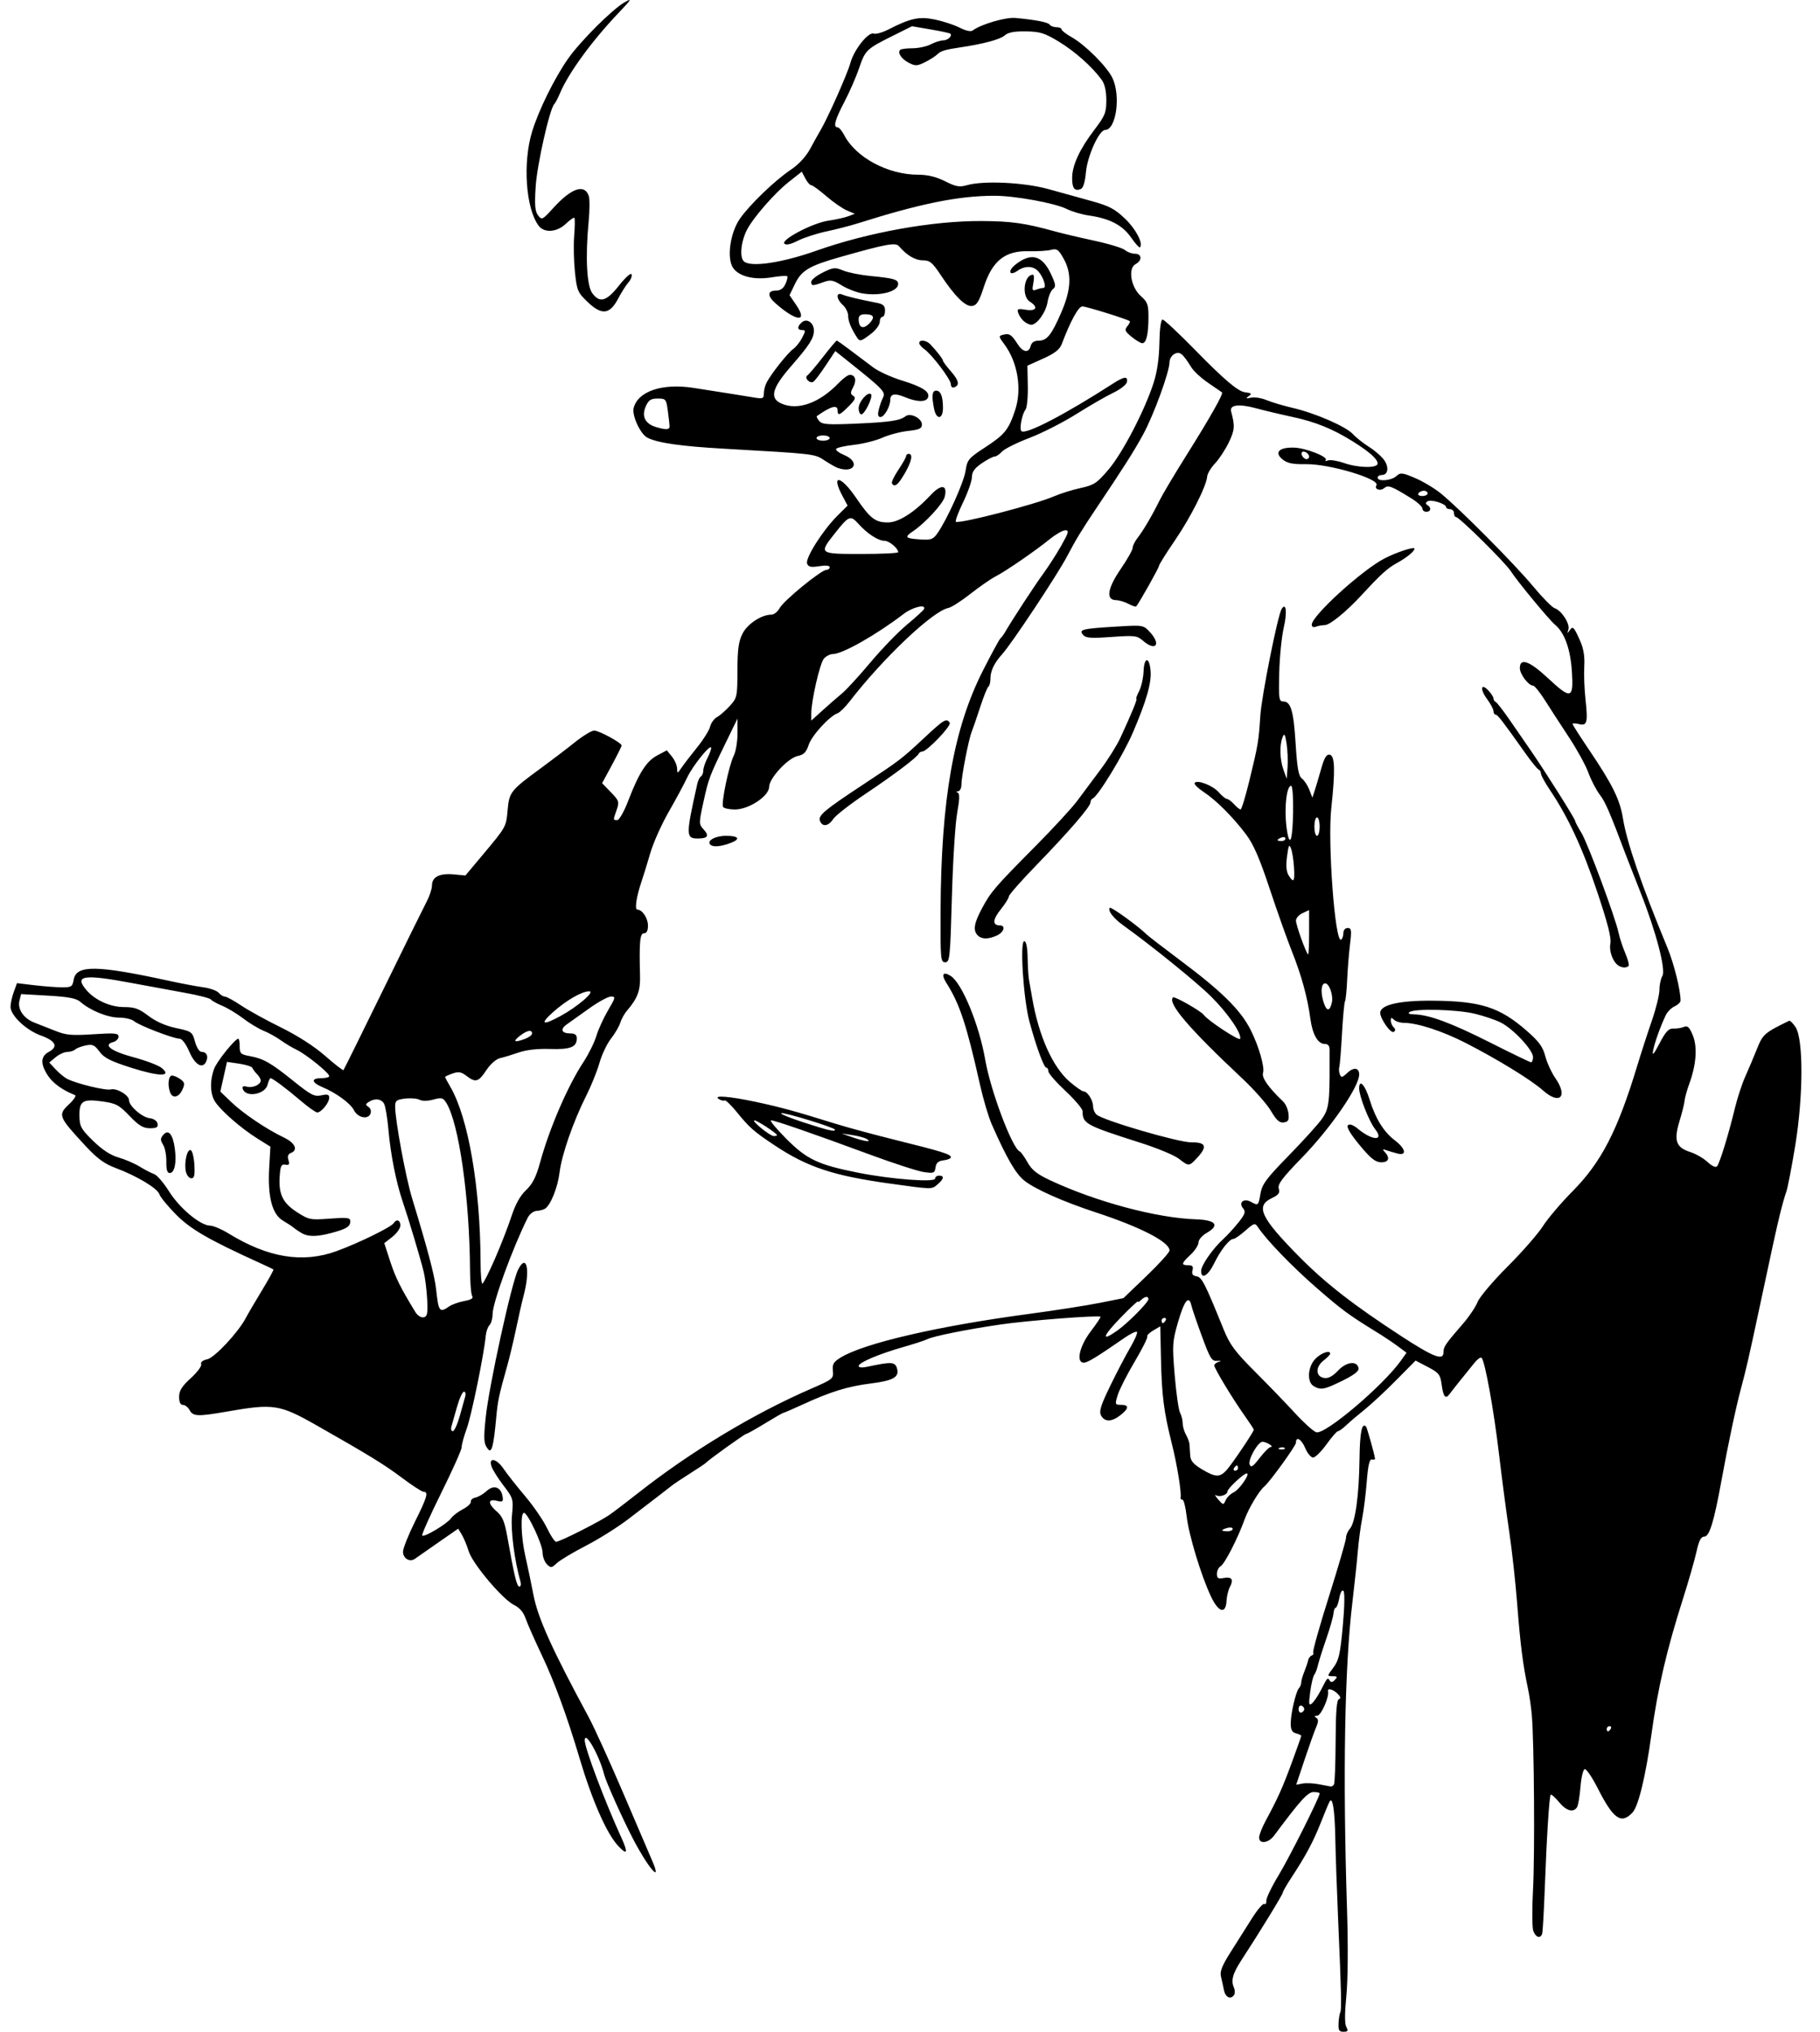 <?xml version="1.0" encoding="UTF-8" standalone="no"?>
<!-- Created with Inkscape (http://www.inkscape.org/) -->

<svg
   xmlns:dc="http://purl.org/dc/elements/1.1/"
   xmlns:cc="http://creativecommons.org/ns#"
   xmlns:rdf="http://www.w3.org/1999/02/22-rdf-syntax-ns#"
   xmlns:svg="http://www.w3.org/2000/svg"
   xmlns="http://www.w3.org/2000/svg"
   xmlns:sodipodi="http://sodipodi.sourceforge.net/DTD/sodipodi-0.dtd"
   xmlns:inkscape="http://www.inkscape.org/namespaces/inkscape"
   width="195mm"
   height="217.675mm"
   viewBox="0 0 195 217.675"
   version="1.1"
   id="svg2559"
   inkscape:version="0.91 r13725"
   sodipodi:docname="bigbossmansmokes.svg">
  <defs
     id="defs2553" />
  <sodipodi:namedview
     id="base"
     pagecolor="#ffffff"
     bordercolor="#666666"
     borderopacity="1.0"
     inkscape:pageopacity="0.0"
     inkscape:pageshadow="2"
     inkscape:zoom="0.39915114"
     inkscape:cx="1255.4616"
     inkscape:cy="554.34029"
     inkscape:document-units="mm"
     inkscape:current-layer="layer1"
     showgrid="false"
     fit-margin-top="0"
     fit-margin-left="0"
     fit-margin-right="0"
     fit-margin-bottom="0"
     inkscape:window-width="1916"
     inkscape:window-height="1035"
     inkscape:window-x="4"
     inkscape:window-y="1"
     inkscape:window-maximized="1" />
  <g
     inkscape:label="Layer 1"
     inkscape:groupmode="layer"
     id="layer1"
     transform="translate(340.832,4.226)">
    <path
       style="opacity:1;fill:#ffdd55;fill-opacity:1;stroke:#000000;stroke-width:0.951;stroke-linecap:round;stroke-linejoin:round;stroke-miterlimit:4;stroke-dasharray:none;stroke-opacity:1"
       d=""
       id="path10058"
       inkscape:connector-curvature="0"
       transform="matrix(0.282,0,0,0.282,-26.108,21.431)" />
    <path
       style="opacity:1;fill:#9dac93;fill-opacity:1;stroke:#000000;stroke-width:1.684;stroke-linecap:round;stroke-linejoin:round;stroke-miterlimit:4;stroke-dasharray:none;stroke-opacity:1"
       d=""
       id="path10088"
       inkscape:connector-curvature="0"
       transform="matrix(0.282,0,0,0.282,-26.108,21.431)" />
    <path
       style="fill:#000000"
       d="m -197.419,212.532 c 0.029,-0.504 0.114,-1.03 0.187,-1.169 0.154,-0.29 0.113,-2.074 -0.228,-9.908 -0.135,-3.104 -0.272,-7.041 -0.304,-8.749 -0.057,-2.995 -0.285,-4.471 -0.609,-3.929 -0.085,0.143 -0.505,1.149 -0.932,2.235 -0.81,2.059 -1.606,3.548 -3.163,5.92 -0.507,0.773 -0.922,1.496 -0.922,1.608 0,0.195 -2.451,4.196 -4.38,7.151 -0.986,1.51 -1.195,2.246 -0.859,3.016 0.115,0.264 0.127,0.613 0.027,0.776 -0.344,0.556 -0.932,0.296 -1.088,-0.48 -0.086,-0.427 -0.233,-1.094 -0.328,-1.482 -0.129,-0.531 0.129,-1.179 1.041,-2.615 0.667,-1.05 1.694,-2.674 2.282,-3.608 0.588,-0.934 1.184,-1.628 1.323,-1.542 0.14,0.086 0.238,-0.068 0.217,-0.343 -0.021,-0.275 0.564,-1.491 1.299,-2.702 1.162,-1.915 4.417,-8.4 4.417,-8.802 0,-0.079 -0.295,-0.143 -0.656,-0.143 -0.616,0 -1.415,0.882 -4.232,4.67 -0.601,0.808 -1.604,0.932 -1.599,0.198 0.002,-0.272 0.311,-1.065 0.688,-1.764 1.315,-2.437 1.814,-3.546 2.816,-6.267 0.555,-1.507 1.009,-2.794 1.009,-2.86 0,-0.066 -0.254,-0.187 -0.564,-0.268 -0.414,-0.108 -0.564,-0.385 -0.564,-1.037 0,-1.078 0.548,-3.436 0.885,-3.806 0.134,-0.147 0.244,-0.425 0.244,-0.617 0,-0.192 0.147,-0.706 0.326,-1.143 0.179,-0.437 0.363,-0.983 0.408,-1.213 0.045,-0.23 0.217,-0.463 0.382,-0.518 0.165,-0.055 0.237,-0.201 0.161,-0.324 -0.076,-0.123 0.685,-2.831 1.692,-6.016 1.007,-3.185 1.83,-6.016 1.83,-6.291 0,-0.275 0.183,-0.702 0.407,-0.95 0.578,-0.639 0.985,-3.565 1.034,-7.432 0.037,-2.903 0.249,-3.972 0.698,-3.523 0.115,0.115 0.965,3.172 0.965,3.471 0,0.07 -0.156,0.096 -0.347,0.057 -0.243,-0.049 -0.405,0.667 -0.539,2.373 -0.105,1.344 -0.326,3.122 -0.491,3.951 -0.165,0.829 -0.373,2.397 -0.463,3.483 -0.09,1.087 -0.353,3.563 -0.585,5.503 -0.835,6.987 -1.036,18.455 -0.575,32.879 0.124,3.887 0.095,7.615 -0.072,9.292 -0.182,1.824 -0.184,2.981 -0.004,3.316 0.225,0.421 0.17,0.515 -0.303,0.515 -0.476,0 -0.569,-0.163 -0.525,-0.917 z m -0.486,-25.583 c 0.086,-0.14 0.165,-2.227 0.175,-4.639 0.013,-3.107 0.115,-4.417 0.351,-4.496 0.229,-0.076 0.186,-0.259 -0.138,-0.582 -0.481,-0.481 -1.117,-0.642 -1.025,-0.26 0.143,0.589 -0.749,2.611 -1.154,2.615 -0.311,0.003 -0.346,0.07 -0.114,0.218 0.258,0.164 0.252,0.408 -0.023,1.054 -0.197,0.462 -0.755,2.029 -1.239,3.482 l -0.881,2.641 0.677,-0.129 c 0.372,-0.071 1.16,-0.036 1.75,0.078 0.59,0.114 1.161,0.222 1.268,0.24 0.107,0.018 0.266,-0.082 0.352,-0.221 z m -3.186,-8.072 c 0,-0.147 -0.137,-0.314 -0.303,-0.369 -0.167,-0.056 -0.303,0.111 -0.303,0.369 0,0.259 0.137,0.425 0.303,0.369 0.167,-0.056 0.303,-0.222 0.303,-0.369 z m 1.781,-2.025 c 0.719,-1.403 0.714,-1.398 0.944,-1.031 0.138,0.221 0.304,0.197 0.56,-0.079 0.302,-0.326 0.261,-0.392 -0.245,-0.392 -0.608,0 -0.608,-0.002 0.079,-0.917 0.585,-0.78 0.736,-1.443 1.011,-4.441 0.191,-2.074 0.22,-3.627 0.071,-3.776 -0.149,-0.149 -0.332,0.169 -0.445,0.772 -0.106,0.563 -0.277,1.025 -0.381,1.025 -0.104,0 -0.214,0.286 -0.245,0.635 -0.03,0.349 -0.384,1.587 -0.787,2.752 -0.402,1.164 -0.803,2.434 -0.891,2.822 -0.088,0.388 -0.261,0.836 -0.386,0.995 -0.124,0.159 -0.318,0.985 -0.43,1.834 -0.174,1.312 -0.144,1.495 0.194,1.213 0.219,-0.183 0.647,-0.818 0.951,-1.411 z m 22.762,25.803 c -0.13,-0.349 -0.144,-2.349 -0.032,-4.445 0.202,-3.768 0.123,-15.625 -0.124,-18.627 -0.07,-0.854 -0.263,-2.187 -0.429,-2.963 -0.53,-2.485 -0.81,-4.697 -1.145,-9.031 -0.18,-2.328 -0.566,-5.821 -0.857,-7.761 -0.291,-1.94 -0.784,-5.687 -1.096,-8.326 -0.554,-4.7 -1.497,-9.898 -1.86,-10.26 -0.101,-0.1 -0.438,0.135 -0.75,0.523 -0.312,0.388 -0.964,1.196 -1.45,1.796 -0.486,0.6 -1.035,1.298 -1.221,1.552 -0.447,0.611 -0.681,0.326 -0.866,-1.056 -0.136,-1.015 -0.299,-1.218 -1.469,-1.83 l -1.316,-0.688 -2.098,2.122 c -1.154,1.167 -2.673,2.58 -3.375,3.141 -0.702,0.561 -1.58,1.308 -1.951,1.66 -0.37,0.353 -0.771,0.641 -0.891,0.641 -0.119,0 -0.673,0.635 -1.231,1.411 -0.558,0.776 -1.203,1.411 -1.434,1.411 -0.231,0 -0.606,-0.445 -0.833,-0.988 -0.413,-0.988 -1.006,-1.337 -1.006,-0.593 0,0.323 -2.798,4.192 -3.389,4.686 -0.568,0.475 -1.673,2.322 -2.11,3.528 -0.749,2.068 -2.134,4.764 -2.58,5.023 -0.213,0.124 -0.388,0.488 -0.388,0.809 0,0.471 0.137,0.557 0.712,0.447 0.876,-0.167 1.109,0.151 0.686,0.941 -0.177,0.33 -0.341,0.998 -0.366,1.484 -0.075,1.482 -0.852,1.275 -1.666,-0.444 -1.059,-2.237 -2.384,-6.61 -2.61,-8.613 -0.109,-0.97 -0.313,-1.764 -0.453,-1.764 -0.14,0 -0.228,-0.095 -0.196,-0.212 0.127,-0.459 -0.373,-3.549 -0.932,-5.771 -0.858,-3.407 -1.084,-5.162 -1.168,-9.086 l -0.075,-3.502 -0.761,0.447 c -0.418,0.246 -0.704,0.539 -0.635,0.651 0.069,0.112 -0.541,1.327 -1.356,2.7 -0.815,1.373 -1.627,2.972 -1.805,3.555 -0.311,1.018 -0.297,1.058 0.353,1.058 0.88,0 0.856,0.381 -0.068,1.108 -0.933,0.734 -1.69,0.746 -2.071,0.034 -0.237,-0.443 -0.044,-1.066 0.98,-3.175 0.701,-1.443 1.67,-3.297 2.154,-4.118 0.483,-0.822 0.802,-1.571 0.709,-1.664 -0.093,-0.093 -0.7,0.198 -1.349,0.648 -2.904,2.013 -3.949,2.652 -4.34,2.652 -0.862,0 -0.481,-1.75 0.729,-3.345 0.63,-0.831 1.106,-1.542 1.057,-1.58 -0.23,-0.18 -7.787,0.405 -10.672,0.825 -3.643,0.531 -7.265,1.259 -7.902,1.589 -0.233,0.121 -1.376,0.493 -2.54,0.827 -2.67,0.766 -4.798,1.669 -4.798,2.036 0,0.172 0.361,0.205 0.917,0.085 2.548,-0.551 2.965,-0.534 3.174,0.126 0.309,0.973 -0.337,1.354 -2.822,1.667 -2.449,0.308 -4.302,0.882 -7.274,2.252 -1.052,0.485 -1.97,0.881 -2.041,0.881 -0.071,0 -0.959,0.508 -1.973,1.129 -1.014,0.621 -1.922,1.129 -2.017,1.129 -0.164,0 -4.039,2.778 -4.333,3.107 -0.078,0.087 -0.84,0.597 -1.693,1.135 -0.854,0.538 -1.743,1.132 -1.976,1.321 -0.233,0.189 -0.889,0.698 -1.458,1.13 -0.569,0.432 -1.966,1.504 -3.104,2.381 -1.138,0.877 -3.207,2.181 -4.598,2.899 -1.39,0.717 -2.803,1.562 -3.139,1.878 -0.565,0.53 -0.646,0.539 -1.07,0.115 -0.253,-0.253 -0.459,-0.811 -0.459,-1.241 0,-0.87 -1.59,-4.258 -1.998,-4.258 -0.393,0 -0.312,2.621 0.142,4.599 0.221,0.963 0.621,2.874 0.888,4.247 0.478,2.451 2.005,5.824 5.899,13.026 0.587,1.086 2.262,4.769 3.723,8.184 1.46,3.415 2.861,6.687 3.113,7.271 1.081,2.508 -0.489,0.672 -2.115,-2.472 -1.144,-2.212 -2.864,-6.056 -3.058,-6.831 -0.511,-2.042 -2.078,-4.794 -2.078,-3.649 0,0.834 2.13,6.488 3.931,10.438 0.741,1.624 0.623,1.916 -0.349,0.868 -1.243,-1.34 -2.786,-4.848 -4.149,-9.432 -1.331,-4.477 -2.679,-8.155 -4.023,-10.983 -0.769,-1.617 -1.554,-3.395 -1.744,-3.951 -0.227,-0.663 -0.647,-1.157 -1.22,-1.434 -1.239,-0.6 -4.461,-4.412 -4.883,-5.778 -0.193,-0.625 -0.525,-1.423 -0.737,-1.773 l -0.386,-0.636 -2.134,1.483 c -1.174,0.816 -2.296,1.599 -2.494,1.74 -0.557,0.397 -1.283,-0.026 -1.283,-0.749 0,-0.358 0.568,-1.791 1.261,-3.184 1.321,-2.653 1.493,-3.238 0.951,-3.238 -0.18,0 -1.24,-0.687 -2.356,-1.526 -1.844,-1.388 -3.628,-2.483 -9.131,-5.604 -3.949,-2.24 -4.593,-2.339 -9.558,-1.474 -3.157,0.551 -3.666,0.532 -4.028,-0.144 -0.166,-0.31 -0.488,-0.564 -0.715,-0.564 -0.273,0 -0.413,-0.293 -0.413,-0.863 0,-0.662 0.292,-1.129 1.251,-2.002 0.688,-0.626 1.189,-1.3 1.113,-1.497 -0.084,-0.219 0.171,-0.425 0.654,-0.528 0.79,-0.169 3.345,-2.913 4.139,-4.443 0.205,-0.395 0.973,-1.708 1.707,-2.916 0.734,-1.209 1.294,-2.229 1.244,-2.266 -0.05,-0.037 -0.725,-0.357 -1.501,-0.71 -5.449,-2.479 -7.384,-3.599 -8.939,-5.172 -0.886,-0.897 -1.689,-1.876 -1.784,-2.175 -0.201,-0.634 -2.42,-1.964 -4.689,-2.811 -1.209,-0.452 -1.976,-1.015 -3.246,-2.387 -2.899,-3.133 -2.962,-3.293 -1.731,-4.452 0.503,-0.473 0.788,-0.91 0.633,-0.97 -1.309,-0.508 -2.348,-1.248 -2.887,-2.055 -0.845,-1.265 -0.821,-2.095 0.075,-2.574 1.045,-0.559 0.742,-1.179 -0.859,-1.758 -1.587,-0.574 -3.243,-2.147 -3.243,-3.08 0,-0.341 0.155,-1.048 0.345,-1.572 l 0.345,-0.953 1.843,0.219 c 1.013,0.12 2.348,0.223 2.966,0.227 1.027,0.008 1.137,-0.063 1.271,-0.827 0.279,-1.585 2.452,-1.559 10.164,0.121 1.319,0.287 2.992,0.604 3.716,0.703 0.725,0.099 1.47,0.365 1.657,0.59 0.187,0.225 0.485,0.409 0.662,0.409 0.177,0 0.955,0.425 1.729,0.945 0.774,0.52 2.702,1.582 4.284,2.361 1.791,0.882 3.578,2.032 4.734,3.047 1.021,0.897 1.902,1.58 1.957,1.519 0.055,-0.061 1.964,-3.921 4.241,-8.578 2.277,-4.657 4.388,-8.936 4.691,-9.51 0.303,-0.574 0.55,-1.337 0.55,-1.696 0,-0.906 0.818,-1.325 2.315,-1.186 l 1.271,0.119 1.806,-2.157 c 2.587,-3.089 2.547,-3.019 2.715,-4.872 0.173,-1.911 0.323,-2.097 3.606,-4.498 1.087,-0.795 2.694,-2.019 3.571,-2.722 0.878,-0.702 1.819,-1.277 2.092,-1.277 0.523,0 2.945,1.317 2.945,1.601 0,0.091 -0.471,1.037 -1.046,2.102 l -1.046,1.936 0.94,0.969 c 0.872,0.9 0.917,1.035 0.622,1.879 -0.394,1.131 -0.396,1.108 0.062,1.108 0.21,0 0.729,-0.913 1.164,-2.046 1.155,-3.009 1.956,-4.265 3.115,-4.883 l 1.03,-0.549 0.543,0.666 c 0.299,0.366 0.55,0.938 0.558,1.27 0.014,0.581 0.033,0.577 0.494,-0.098 0.264,-0.386 1.015,-1.363 1.669,-2.172 0.655,-0.809 1.272,-1.798 1.373,-2.199 0.101,-0.401 0.433,-0.862 0.739,-1.026 0.306,-0.164 0.923,-0.7 1.37,-1.192 0.785,-0.862 0.814,-0.998 0.822,-3.798 0.007,-2.285 0.123,-3.128 0.545,-3.956 0.534,-1.046 2.033,-2.03 3.094,-2.03 0.279,0 0.677,-0.318 0.885,-0.706 0.427,-0.797 4.457,-4.092 5.005,-4.092 0.196,0 0.357,-0.129 0.357,-0.286 0,-0.175 -0.436,-0.216 -1.124,-0.106 -0.891,0.142 -1.161,0.084 -1.301,-0.282 -0.217,-0.565 1.691,-3.576 3.245,-5.121 l 1.097,-1.091 -0.535,-0.998 c -1.287,-2.4 -0.227,-2.282 1.438,0.16 1.514,2.221 2.058,2.643 3.41,2.643 1.162,0 2.853,-1.08 4.57,-2.917 1.147,-1.228 1.849,-1.143 1.516,0.183 -0.185,0.735 -2.095,2.806 -3.393,3.679 -0.96,0.645 -0.85,0.767 0.793,0.878 1.135,0.077 1.366,-0.007 1.821,-0.656 1.042,-1.487 2.832,-5.46 3.018,-6.697 0.178,-1.186 0.313,-1.349 2.086,-2.506 2.115,-1.381 2.533,-1.899 3.227,-4.001 0.746,-2.258 0.273,-5.132 -1.159,-7.049 -0.63,-0.844 -0.636,-0.889 -0.119,-1.024 0.654,-0.171 0.892,-0.018 1.533,0.989 0.581,0.913 1.202,1.006 1.409,0.212 0.097,-0.37 0.385,-0.564 0.836,-0.564 0.909,0 1.38,-0.582 2.436,-3.011 1.077,-2.477 1.151,-4.19 0.251,-5.791 -0.545,-0.969 -0.723,-1.092 -1.341,-0.928 -0.392,0.104 -1.453,0.169 -2.358,0.144 -2.572,-0.071 -3.934,1.013 -4.856,3.867 -0.485,1.502 -0.747,1.928 -1.229,2 -0.716,0.107 -1.854,-1.012 -3.393,-3.337 -0.88,-1.33 -1.154,-1.552 -1.907,-1.552 -0.811,0 -1.705,-0.53 -2.547,-1.508 -0.37,-0.43 -1.329,-0.255 -6.295,1.152 -3.32,0.941 -4.145,1.429 -4.844,2.869 l -0.592,1.218 0.737,1.085 c 1.281,1.885 -0.059,1.736 -2.286,-0.254 -0.842,-0.752 -0.809,-1.316 0.077,-1.316 0.485,0 0.814,-0.225 1.034,-0.707 0.177,-0.389 0.263,-0.766 0.19,-0.838 -0.072,-0.072 -0.823,-0.018 -1.669,0.122 -1.886,0.311 -3.53,-0.101 -4.144,-1.039 -0.68,-1.038 -0.294,-3.752 0.746,-5.244 1.059,-1.519 3.74,-4.097 5.463,-5.253 0.837,-0.562 1.614,-1.401 2.059,-2.226 0.394,-0.729 0.903,-1.642 1.132,-2.03 0.79,-1.339 2.888,-6.071 3.191,-7.197 0.375,-1.395 1.922,-3.34 2.485,-3.124 0.223,0.086 0.925,-0.11 1.561,-0.434 2.402,-1.226 3.319,-1.422 5.008,-1.074 0.861,0.178 2.051,0.57 2.645,0.871 0.677,0.344 1.203,0.454 1.411,0.296 0.861,-0.657 3.516,-1.434 4.565,-1.336 2.215,0.207 3.517,0.463 3.679,0.725 0.09,0.146 0.411,0.266 0.712,0.266 0.301,0 0.548,0.104 0.548,0.23 0,0.127 0.487,0.504 1.082,0.839 1.459,0.82 3.797,3.159 4.375,4.377 0.908,1.913 0.391,5.561 -0.788,5.561 -0.635,0 -1.896,2.774 -2.054,4.52 -0.098,1.083 -0.293,1.712 -0.561,1.815 -0.662,0.254 -0.925,-0.09 -0.918,-1.201 0.008,-1.355 0.805,-3.076 2.388,-5.157 1.139,-1.498 1.275,-1.835 1.275,-3.168 0,-0.973 -0.172,-1.729 -0.494,-2.174 -1.006,-1.389 -2.853,-3.037 -4.583,-4.087 -1.536,-0.933 -2.02,-1.084 -3.541,-1.106 -1.271,-0.018 -1.908,0.106 -2.287,0.444 -0.468,0.418 -2.307,0.909 -4.758,1.271 -1.617,0.239 -2.079,0.379 -2.45,0.747 -0.205,0.203 -0.798,0.58 -1.318,0.839 -0.836,0.415 -1.036,0.423 -1.73,0.064 -0.792,-0.409 -1.238,-1.076 -0.927,-1.387 0.093,-0.093 0.687,-0.169 1.321,-0.17 0.634,-9.59e-4 1.516,-0.191 1.961,-0.423 0.445,-0.232 1.04,-0.422 1.324,-0.422 0.494,0 1.011,-0.478 0.774,-0.716 -0.062,-0.063 -1.013,-0.268 -2.112,-0.456 l -1.998,-0.343 -2.079,1.035 c -2.799,1.394 -2.938,1.528 -3.591,3.458 -0.312,0.923 -1.02,2.545 -1.574,3.604 -1.02,1.953 -1.229,2.731 -0.731,2.731 0.151,0 0.468,0.374 0.705,0.831 1.243,2.403 4.688,4.249 7.931,4.249 1.017,0 1.923,0.22 2.875,0.698 1.165,0.585 1.546,0.654 2.35,0.423 1.78,-0.51 6.122,-0.302 8.724,0.419 1.319,0.366 3.415,0.947 4.657,1.291 1.878,0.521 2.481,0.842 3.587,1.909 1.157,1.116 1.948,2.659 1.562,3.045 -0.069,0.069 -0.494,-0.405 -0.944,-1.055 -0.913,-1.317 -2.293,-2.042 -4.48,-2.353 -0.772,-0.11 -1.852,-0.425 -2.399,-0.7 -1.259,-0.634 -5.557,-1.422 -7.749,-1.422 -3.848,0.001 -7.94,0.828 -14.695,2.967 -0.776,0.246 -2.271,0.63 -3.322,0.854 -1.051,0.224 -2.432,0.673 -3.067,0.997 -0.753,0.384 -1.252,0.494 -1.432,0.314 -0.416,-0.416 3.048,-2.228 4.718,-2.467 0.776,-0.111 1.729,-0.321 2.117,-0.468 l 0.706,-0.266 -0.853,-0.361 c -0.469,-0.198 -1.461,-0.887 -2.204,-1.53 -0.743,-0.643 -1.466,-1.169 -1.607,-1.169 -0.141,0 -0.427,-0.327 -0.637,-0.726 l -0.381,-0.726 -1.434,1.134 c -1.481,1.171 -3.783,3.812 -4.438,5.093 -0.659,1.289 -0.813,2.984 -0.309,3.402 0.76,0.631 4.087,0.132 7.742,-1.162 5.537,-1.96 12.44,-3.202 17.668,-3.179 3.216,0.014 4.669,0.219 7.902,1.113 0.776,0.215 2.681,0.664 4.233,0.999 1.552,0.335 3.023,0.785 3.268,1 0.245,0.215 0.721,0.391 1.058,0.391 0.761,0 0.809,0.722 0.075,1.115 -0.838,0.449 -0.504,2.476 0.564,3.421 0.717,0.635 0.82,0.919 0.817,2.258 -0.005,1.846 -0.233,2.805 -0.664,2.792 -0.176,-0.006 -0.692,-0.314 -1.147,-0.686 -0.709,-0.579 -0.774,-0.74 -0.454,-1.126 0.205,-0.247 0.323,-0.493 0.262,-0.546 -0.24,-0.208 -4.656,-1.584 -5.083,-1.584 -0.414,0 -1.279,1.584 -2.206,4.037 -0.219,0.58 -0.75,0.994 -1.989,1.552 l -1.69,0.761 0.043,2.171 c 0.024,1.194 -0.087,2.337 -0.247,2.54 -0.389,0.494 -0.689,2.148 -0.419,2.314 0.551,0.341 4.68,-1.814 9.813,-5.12 1.183,-0.762 1.599,-0.803 1.472,-0.144 -0.052,0.27 -0.707,0.782 -1.455,1.137 -0.748,0.355 -2.525,1.38 -3.948,2.276 -1.423,0.897 -3.694,2.052 -5.046,2.568 -1.352,0.516 -2.674,1.175 -2.937,1.466 -0.263,0.291 -0.619,0.528 -0.792,0.528 -0.173,0 -0.788,0.322 -1.367,0.716 -0.775,0.527 -1.055,0.918 -1.061,1.482 -0.004,0.421 -0.438,1.655 -0.963,2.741 -0.525,1.087 -0.862,2.01 -0.749,2.053 0.542,0.202 8.53,-1.872 10.492,-2.725 0.686,-0.298 1.974,-0.701 2.862,-0.895 1.453,-0.318 1.755,-0.519 3.015,-2.008 1.499,-1.772 3.846,-6.287 4.8,-9.231 0.385,-1.188 0.599,-2.652 0.629,-4.304 0.028,-1.556 0.159,-2.503 0.346,-2.503 0.165,0 1.766,1.499 3.556,3.331 2.996,3.066 4.505,4.349 5.231,4.447 0.766,0.103 0.816,0.155 0.423,0.435 -0.335,0.239 -0.282,0.271 0.256,0.152 0.374,-0.083 1.124,0.035 1.667,0.262 0.543,0.227 1.807,0.603 2.807,0.835 2.419,0.561 5.708,1.994 6.451,2.81 0.329,0.362 1.12,0.986 1.757,1.389 0.637,0.402 1.366,1.048 1.62,1.435 0.513,0.783 0.366,1.555 -0.297,1.555 -0.238,0 -0.432,0.127 -0.432,0.282 0,0.446 1.457,0.329 1.997,-0.161 0.446,-0.404 0.622,-0.387 1.998,0.195 0.83,0.351 2.069,1.09 2.754,1.642 1.975,1.591 7.915,7.568 9.905,9.966 0.999,1.203 2.039,2.259 2.31,2.345 0.736,0.234 1.668,1.681 1.471,2.285 -0.137,0.421 -0.113,0.441 0.125,0.104 0.362,-0.512 0.444,-0.432 1.124,1.086 0.377,0.843 0.516,1.681 0.453,2.737 -0.05,0.837 0.01,2.445 0.133,3.572 0.271,2.48 0.169,2.853 -0.719,2.63 -0.367,-0.092 -0.667,-0.097 -0.667,-0.01 0,0.087 0.792,1.327 1.759,2.757 2.497,3.691 3.318,5.349 3.635,7.344 0.405,2.548 1.989,7.158 4.772,13.882 0.698,1.686 1.404,4.529 1.404,5.651 0,0.179 -0.287,0.457 -0.638,0.617 -0.351,0.16 -0.78,0.593 -0.954,0.963 -0.594,1.263 -1.189,2.929 -1.349,3.776 -0.118,0.622 0.065,0.416 0.688,-0.773 0.666,-1.273 0.983,-1.612 1.48,-1.585 0.348,0.019 0.855,-0.06 1.128,-0.175 0.392,-0.166 0.59,0.017 0.948,0.874 0.519,1.243 0.388,3.144 -0.358,5.186 -0.255,0.699 -0.485,1.524 -0.511,1.834 -0.026,0.31 -0.275,1.31 -0.553,2.221 -0.629,2.061 -0.369,2.8 1.158,3.288 0.592,0.189 1.427,0.671 1.855,1.07 0.467,0.436 0.872,0.62 1.014,0.46 0.282,-0.319 1.247,-3.456 1.905,-6.193 0.261,-1.087 0.759,-2.611 1.106,-3.387 0.347,-0.776 0.917,-2.124 1.266,-2.995 0.634,-1.58 0.796,-1.722 3.438,-3.013 0.107,-0.052 0.42,0.25 0.696,0.671 0.853,1.302 0.839,7.369 -0.03,12.68 -0.386,2.36 -0.821,4.604 -0.967,4.988 -0.146,0.383 -0.463,1.512 -0.704,2.509 -0.391,1.614 -0.787,3.424 -2.307,10.561 -0.96,4.507 -1.309,6.025 -1.816,7.902 -0.563,2.085 -1.398,6.021 -2.126,10.019 -0.786,4.321 -1.278,5.927 -1.816,5.927 -0.365,0 -0.579,0.411 -0.847,1.623 -0.197,0.893 -0.844,3.147 -1.437,5.009 -1.761,5.531 -2.698,9.555 -3.385,14.534 -0.622,4.507 -1.4,7.725 -2.03,8.395 -1.217,1.296 -2.049,0.713 -3.742,-2.623 -0.592,-1.167 -1.216,-2.076 -1.386,-2.02 -0.17,0.056 -0.373,0.917 -0.451,1.914 -0.078,0.997 -0.244,1.971 -0.369,2.165 -0.395,0.611 -1.156,0.391 -1.937,-0.56 -0.415,-0.505 -0.812,-0.855 -0.883,-0.779 -0.155,0.169 -0.431,4.564 -0.645,10.299 -0.087,2.328 -0.209,4.392 -0.27,4.586 -0.177,0.562 -0.686,0.41 -0.944,-0.282 z m 8.294,-21.661 c 0.096,-0.155 0.04,-0.282 -0.124,-0.282 -0.164,0 -0.299,0.127 -0.299,0.282 0,0.155 0.056,0.282 0.124,0.282 0.069,0 0.203,-0.127 0.299,-0.282 z m -116.802,-15.734 c -0.649,-2.265 -1.072,-5.517 -0.924,-7.108 0.166,-1.78 0.148,-1.844 -0.921,-3.246 -0.6,-0.786 -1.177,-1.715 -1.283,-2.065 -0.305,-1.005 0.577,-0.794 1.323,0.316 0.352,0.523 1.378,1.825 2.282,2.893 0.904,1.068 1.96,2.608 2.349,3.423 0.388,0.815 0.83,1.482 0.983,1.482 0.396,0 4.691,-2.17 5.725,-2.893 0.48,-0.335 1.847,-1.377 3.038,-2.315 5.673,-4.467 12.377,-8.509 18.577,-11.201 2.319,-1.007 2.396,-1.071 2.311,-1.905 -0.073,-0.719 0.069,-0.959 0.847,-1.434 2.511,-1.531 10.414,-3.362 20.126,-4.661 2.794,-0.374 6.223,-0.908 7.62,-1.188 l 2.54,-0.508 2.469,-2.369 c 1.358,-1.303 2.469,-2.534 2.469,-2.737 0,-0.907 -3.095,-2.506 -7.902,-4.082 -3.457,-1.133 -6.48,-2.474 -7.636,-3.387 -0.943,-0.745 -1.901,-2.395 -3.512,-6.052 -0.342,-0.776 -0.906,-2.681 -1.255,-4.233 -1.452,-6.471 -2.176,-8.662 -3.61,-10.92 -0.574,-0.905 -0.359,-1.257 0.458,-0.747 1.218,0.761 3.057,5.214 3.71,8.986 0.578,3.339 2.901,9.506 3.702,9.829 0.126,0.051 0.5,0.575 0.831,1.165 0.466,0.828 1.029,1.271 2.475,1.945 4.918,2.293 11.377,4.018 15.56,4.157 2.15,0.071 2.597,0.639 1.152,1.462 -0.476,0.271 -0.867,0.728 -0.868,1.015 -8.4e-4,0.287 -0.383,0.878 -0.848,1.313 -1.004,0.938 -1.046,1.129 -0.249,1.129 0.453,0 0.563,0.133 0.454,0.549 -0.103,0.394 0.017,0.573 0.425,0.635 0.57,0.086 0.906,0.743 2.915,5.704 0.66,1.629 1.211,2.37 3.356,4.516 1.412,1.412 3.34,3.41 4.285,4.44 0.945,1.03 1.971,1.954 2.279,2.052 0.924,0.293 7.145,-4.972 9.072,-7.678 l 0.599,-0.842 -0.914,-0.682 c -0.503,-0.375 -1.522,-1.056 -2.265,-1.513 -3.022,-1.859 -3.75,-2.395 -6.502,-4.794 -2.584,-2.253 -5.254,-5.015 -6.224,-6.443 -0.342,-0.503 -0.407,-0.486 -1.363,0.353 -0.552,0.485 -1.123,0.881 -1.27,0.881 -0.436,0 -1.369,1.178 -2.068,2.611 -0.66,1.351 -1.401,1.784 -1.401,0.818 0,-0.596 1.246,-2.385 2.389,-3.429 0.425,-0.388 1.153,-1.185 1.619,-1.771 0.703,-0.884 0.787,-1.138 0.492,-1.494 -0.519,-0.625 0.049,-1.122 0.813,-0.713 0.819,0.438 0.825,0.433 1.045,-0.872 0.169,-1.002 0.625,-1.616 3.013,-4.06 1.547,-1.584 3.152,-3.356 3.565,-3.938 0.749,-1.055 0.847,-1.777 0.824,-6.062 -0.002,-0.388 -8.5e-4,-0.991 0.002,-1.341 0.004,-0.434 -0.161,-0.635 -0.522,-0.635 -0.731,0 -1.309,-1.01 -1.534,-2.681 -0.31,-2.303 -0.951,-4.647 -1.966,-7.197 -0.526,-1.319 -1.608,-4.367 -2.405,-6.773 -1.072,-3.236 -1.73,-4.746 -2.526,-5.801 -1.418,-1.88 -3.179,-3.641 -4.543,-4.544 -0.607,-0.402 -1.041,-0.833 -0.964,-0.958 0.245,-0.396 1.943,0.258 2.589,0.996 0.342,0.391 0.735,0.711 0.873,0.711 0.139,0 0.482,0.254 0.763,0.564 0.281,0.31 0.596,0.564 0.699,0.564 0.104,0 0.521,-1.365 0.928,-3.034 0.947,-3.884 1.013,-4.271 1.186,-7.004 0.134,-2.102 1.863,-10.759 2.286,-11.443 0.474,-0.767 0.606,0.351 0.232,1.96 -0.228,0.982 -0.449,3.173 -0.491,4.868 -0.068,2.789 -0.028,3.082 0.424,3.082 0.822,0 1.113,0.989 1.334,4.536 0.163,2.616 0.314,3.448 0.673,3.721 0.254,0.193 0.61,0.732 0.791,1.198 l 0.329,0.847 0.234,-0.706 c 0.129,-0.388 0.442,-1.443 0.697,-2.344 0.351,-1.243 0.576,-1.617 0.932,-1.547 0.554,0.109 0.599,1.685 0.163,5.726 -0.402,3.724 0.401,14.488 1.05,14.087 0.134,-0.083 0.243,-0.397 0.243,-0.698 0,-0.32 0.193,-0.548 0.464,-0.548 0.403,0 0.436,0.228 0.248,1.764 -0.119,0.97 -0.257,2.685 -0.306,3.811 -0.05,1.126 -0.154,2.15 -0.231,2.275 -0.077,0.125 -0.221,1.681 -0.32,3.456 -0.098,1.776 -0.229,3.387 -0.29,3.581 -0.061,0.194 -0.035,0.55 0.058,0.791 0.144,0.374 0.263,0.349 0.817,-0.171 0.672,-0.631 1.255,-0.545 1.255,0.186 0,1.31 -3.042,5.728 -6.138,8.915 -2.119,2.181 -2.621,2.853 -2.476,3.312 0.145,0.458 -0.01,0.668 -0.761,1.026 -1.762,0.84 -1.176,2.086 2.948,6.263 2.801,2.837 5.8,5.172 10.961,8.532 3.431,2.233 4.496,2.643 4.496,1.73 0,-0.61 0.189,-0.887 2.13,-3.124 0.628,-0.724 1.317,-1.754 1.53,-2.288 0.213,-0.534 1.655,-2.238 3.205,-3.786 1.55,-1.548 3.252,-3.493 3.783,-4.323 0.531,-0.83 1.958,-2.511 3.171,-3.735 3.087,-3.116 4.83,-6.488 6.925,-13.399 0.424,-1.397 1.137,-3.598 1.585,-4.891 0.448,-1.293 0.814,-2.787 0.814,-3.32 0,-0.533 0.141,-1.195 0.314,-1.472 0.396,-0.634 -0.686,-4.769 -2.333,-8.921 -0.621,-1.565 -1.296,-3.289 -1.501,-3.833 -1.834,-4.866 -2.266,-5.868 -2.873,-6.664 -0.382,-0.501 -0.931,-1.558 -1.221,-2.35 -0.289,-0.792 -1.216,-2.485 -2.059,-3.763 -0.843,-1.277 -1.995,-3.053 -2.559,-3.945 -0.564,-0.893 -1.149,-1.623 -1.301,-1.623 -0.501,0 -1.426,-1.225 -1.426,-1.888 0,-1.124 1.022,-0.765 2.963,1.041 2.538,2.361 2.798,2.297 2.615,-0.649 -0.15,-2.398 -0.787,-4.183 -1.792,-5.015 -0.64,-0.531 -4.076,-4.687 -4.753,-5.75 -0.59,-0.927 -5.52,-5.802 -5.867,-5.802 -0.122,0 -0.222,-0.191 -0.222,-0.423 0,-0.233 -0.191,-0.423 -0.423,-0.423 -0.233,0 -0.423,-0.099 -0.423,-0.22 0,-0.352 -1.6,-0.858 -1.976,-0.626 -0.244,0.151 -0.253,0.266 -0.029,0.404 0.452,0.279 0.384,0.724 -0.111,0.724 -0.233,0 -0.424,-0.159 -0.424,-0.353 -2.3e-4,-0.194 -0.54,-0.687 -1.199,-1.095 -2.137,-1.323 -2.465,-1.446 -2.898,-1.087 -0.434,0.361 -1.088,0.113 -0.825,-0.312 0.409,-0.661 -5.036,-2.292 -7.531,-2.255 -1.46,0.021 -2.018,-0.093 -2.54,-0.519 -0.91,-0.743 -0.35,-1.305 1.25,-1.254 1.273,0.041 3.713,1.009 3.38,1.342 -0.111,0.111 -0.003,0.126 0.24,0.032 0.243,-0.093 1.001,0.025 1.685,0.263 1.573,0.548 3.642,0.586 3.642,0.067 0,-0.475 -0.886,-1.262 -2.684,-2.384 -2.143,-1.338 -3.998,-2.086 -6.489,-2.619 -1.242,-0.266 -2.979,-0.679 -3.86,-0.919 -1.816,-0.494 -2.853,-0.365 -2.666,0.333 0.422,1.577 0.394,1.978 -0.228,3.29 -0.366,0.771 -1.031,1.791 -1.478,2.267 -0.447,0.475 -0.832,1.11 -0.855,1.411 -0.081,1.04 -1.777,4.398 -3.467,6.867 -0.934,1.364 -1.698,2.587 -1.698,2.72 0,0.198 -2.108,3.947 -2.441,4.342 -0.055,0.065 -0.429,-0.058 -0.831,-0.273 -0.402,-0.215 -1.005,-0.395 -1.34,-0.4 -1.103,-0.016 -0.914,-1.255 0.506,-3.33 0.706,-1.031 1.284,-2.054 1.284,-2.272 0,-0.219 0.239,-0.701 0.53,-1.072 0.603,-0.767 1.563,-2.403 2.38,-4.059 0.307,-0.621 1.593,-2.78 2.86,-4.798 2.561,-4.082 3.976,-6.587 3.8,-6.729 -0.064,-0.052 -0.721,-0.503 -1.461,-1.003 -0.74,-0.5 -1.557,-1.251 -1.817,-1.669 -0.932,-1.5 -1.245,-1.75 -1.813,-1.446 -0.291,0.156 -0.529,0.546 -0.529,0.867 0,1.046 -1.699,5.698 -2.845,7.792 -0.993,1.814 -2.017,3.425 -5.067,7.974 -1.533,2.287 -2.1,3.22 -3.073,5.065 -1.051,1.992 -5.918,9.33 -6.935,10.457 -0.866,0.959 -1.27,1.802 -1.27,2.646 0,0.389 -0.096,0.767 -0.213,0.839 -0.117,0.072 -0.516,1.064 -0.887,2.204 -0.371,1.14 -0.779,2.326 -0.906,2.637 -0.323,0.786 -1.098,4.764 -1.098,5.633 0,0.395 -0.159,0.727 -0.353,0.74 -0.223,0.014 -0.239,0.069 -0.044,0.15 0.221,0.091 0.203,0.71 -0.062,2.165 -0.204,1.12 -0.459,5.18 -0.566,9.022 -0.182,6.53 -0.228,6.985 -0.715,6.985 -0.489,0 -0.519,-0.333 -0.498,-5.433 0.05,-12.018 1.393,-19.636 4.56,-25.857 0.916,-1.799 1.752,-3.337 1.858,-3.418 0.106,-0.081 0.32,-0.366 0.475,-0.634 0.754,-1.304 3.188,-5.03 4.109,-6.291 0.569,-0.779 1.445,-2.144 1.947,-3.034 0.777,-1.376 0.839,-1.617 0.421,-1.617 -0.27,0 -1.013,0.422 -1.65,0.937 -1.594,1.29 -4.684,3.417 -5.815,4.001 -0.515,0.266 -1.734,1.111 -2.71,1.878 -0.976,0.767 -2.032,1.444 -2.348,1.504 -1.672,0.322 -6.991,5.356 -10.606,10.036 -0.466,0.603 -1.037,1.163 -1.27,1.245 -0.862,0.302 -2.769,2.383 -3.098,3.381 -0.262,0.794 -0.527,1.068 -1.157,1.194 -1.056,0.211 -3.083,2.39 -3.083,3.314 0,0.984 -2.179,2.425 -3.666,2.425 -0.604,0 -1.175,-0.124 -1.269,-0.276 -0.226,-0.365 0.622,-4.44 1.141,-5.482 0.224,-0.451 0.406,-1.53 0.404,-2.399 l -0.003,-1.579 -1.286,2.642 c -1.726,3.547 -1.816,3.788 -2.382,6.389 -0.476,2.188 -0.474,2.276 0.042,2.843 0.627,0.689 0.446,0.967 -0.629,0.967 -1.283,0 -1.286,-0.323 -0.048,-5.86 0.079,-0.352 0.255,-0.708 0.391,-0.793 0.137,-0.084 0.249,-0.368 0.25,-0.631 8.5e-4,-0.262 0.191,-0.841 0.423,-1.286 0.232,-0.445 0.422,-0.951 0.422,-1.126 0,-0.549 -1.966,1.876 -2.576,3.177 -0.32,0.684 -1.209,2.335 -1.975,3.669 -0.766,1.334 -1.651,3.315 -1.967,4.402 -0.316,1.087 -0.748,2.484 -0.959,3.104 -0.536,1.574 -0.741,2.963 -0.438,2.963 0.53,0 1.142,0.918 1.142,1.713 0,0.547 -0.143,0.827 -0.423,0.827 -0.439,0 -0.524,0.907 -0.427,4.567 0.042,1.595 -0.257,2.383 -1.427,3.759 -0.264,0.31 -0.576,0.88 -0.694,1.266 -0.118,0.386 -0.564,1.148 -0.992,1.693 -0.428,0.546 -0.983,1.715 -1.233,2.598 -0.25,0.884 -0.891,2.471 -1.423,3.528 -1.379,2.735 -2.62,6.304 -2.851,8.198 -0.199,1.629 -0.963,3.528 -1.571,3.904 -0.179,0.11 -0.588,0.214 -0.911,0.231 -0.323,0.017 -0.743,0.346 -0.937,0.736 -1.628,3.269 -3.755,9.104 -3.759,10.315 -0.002,0.473 -0.15,1.008 -0.33,1.188 -0.18,0.18 -0.36,0.681 -0.4,1.115 -0.185,1.989 -1.531,8.564 -2.039,9.96 -0.311,0.854 -0.556,1.754 -0.546,2.001 0.011,0.247 -0.97,2.443 -2.18,4.88 -1.209,2.437 -2.13,4.5 -2.045,4.585 0.215,0.215 2.673,-1.26 3.096,-1.859 0.191,-0.271 0.76,-0.705 1.263,-0.964 0.503,-0.259 0.884,-0.62 0.847,-0.801 -0.038,-0.181 0.186,-0.382 0.496,-0.445 0.31,-0.064 0.856,-0.384 1.212,-0.713 0.756,-0.697 1.549,-0.407 1.702,0.623 0.079,0.535 -0.005,0.593 -0.635,0.434 -0.967,-0.243 -0.955,0.323 0.025,1.165 0.592,0.508 0.83,1.087 1.118,2.714 0.736,4.162 1.014,5.313 1.281,5.313 0.15,0 0.209,-0.222 0.132,-0.494 z m -3.474,-14.216 c -0.472,-0.574 -0.508,-1.017 -0.269,-3.353 0.347,-3.398 2.778,-14.501 3.479,-15.893 0.921,-1.826 1.322,0.049 0.593,2.77 -0.166,0.621 -0.528,2.208 -0.803,3.528 -0.275,1.319 -0.716,3.161 -0.98,4.092 -0.867,3.068 -0.99,3.65 -1.159,5.503 -0.272,2.975 -0.485,3.808 -0.86,3.353 z m 88.455,-6.762 c -0.76,-0.443 -0.648,-2.107 0.199,-2.954 0.63,-0.63 1.565,-0.942 1.565,-0.522 0,0.094 -0.324,0.426 -0.721,0.738 -0.893,0.702 -0.84,1.731 0.094,1.863 0.433,0.061 0.914,-0.199 1.473,-0.797 0.887,-0.95 2.039,-1.084 2.196,-0.256 0.059,0.308 -0.485,0.73 -1.725,1.341 -1.949,0.959 -2.32,1.03 -3.082,0.587 z m -45.508,-21.718 c -5.986,-0.835 -8.766,-1.761 -12.256,-4.085 -2.251,-1.499 -2.683,-1.88 -4.077,-3.593 -0.598,-0.736 -1.175,-1.284 -1.281,-1.218 -0.106,0.066 -0.378,0.003 -0.603,-0.14 -0.713,-0.451 1.083,-0.315 3.965,0.301 2.643,0.565 4.161,0.982 8.608,2.363 1.242,0.386 4.099,1.157 6.35,1.715 4.936,1.223 5.927,1.531 5.927,1.847 0,0.133 -0.349,0.282 -0.776,0.331 -0.569,0.066 -0.801,0.268 -0.871,0.759 -0.087,0.616 -0.189,0.656 -1.27,0.496 -0.646,-0.096 -3.271,-0.948 -5.832,-1.895 -6.057,-2.238 -10.122,-3.646 -10.527,-3.646 -0.178,0 0.548,0.878 1.613,1.951 2.217,2.234 3.434,2.811 7.727,3.662 3.555,0.705 8.243,1.063 8.243,0.629 0,-0.174 0.191,-0.316 0.423,-0.316 0.584,0 0.53,0.348 -0.144,0.925 -0.663,0.568 -0.493,0.571 -5.218,-0.088 z m -2.399,-4.771 c -0.233,-0.136 -0.931,-0.323 -1.552,-0.415 l -1.129,-0.168 1.129,0.394 c 1.361,0.476 2.221,0.58 1.552,0.189 z m -9.596,-0.402 c 0,-0.186 -2.141,-1.591 -2.414,-1.583 -0.391,0.011 1.645,1.669 2.061,1.678 0.194,0.004 0.353,-0.039 0.353,-0.095 z m 6.209,-0.59 c 0,-0.215 -5.416,-1.877 -5.753,-1.764 -0.173,0.058 0.891,0.498 2.366,0.979 2.652,0.864 3.387,1.034 3.387,0.786 z m 36.83,3.106 c -0.466,-0.365 -2.307,-1.13 -4.092,-1.698 -5.895,-1.878 -6.209,-2.049 -6.209,-3.387 0,-0.248 -0.826,-1.224 -1.834,-2.168 -1.009,-0.944 -1.834,-1.892 -1.834,-2.107 0,-0.215 -0.097,-0.391 -0.216,-0.391 -0.261,0 -1.084,-2.245 -1.812,-4.939 -0.645,-2.388 -1.045,-8.608 -0.554,-8.608 0.205,0 0.337,0.646 0.36,1.764 0.02,0.97 0.083,2.018 0.141,2.328 0.058,0.31 0.213,1.199 0.346,1.976 0.697,4.071 2.199,7.43 4.019,8.988 0.662,0.567 1.326,1.031 1.475,1.031 0.421,0 1.02,0.923 1.03,1.588 0.005,0.33 0.178,0.741 0.385,0.912 0.765,0.635 8.784,2.978 10.137,2.962 1.584,-0.019 1.757,0.444 0.624,1.667 -0.858,0.925 -0.888,0.926 -1.964,0.082 z m 19.368,-1.466 c -0.99,-1.199 -1.42,-1.933 -1.24,-2.114 0.181,-0.181 0.56,-0.043 1.093,0.397 1.559,1.286 2.827,1.3 1.821,0.021 -0.652,-0.828 -1.71,-3.53 -1.71,-4.365 0,-1.065 0.631,-0.381 1.126,1.221 0.629,2.032 1.501,3.433 2.71,4.356 1.148,0.875 1.305,1.66 0.282,1.403 -0.374,-0.094 -0.913,-0.253 -1.199,-0.354 -0.426,-0.15 -0.456,-0.115 -0.167,0.196 0.593,0.639 0.409,1.115 -0.423,1.095 -0.601,-0.015 -1.118,-0.433 -2.293,-1.856 z m -9.487,-3.648 c -0.425,-0.726 -1.806,-2.288 -3.068,-3.472 -5.724,-5.371 -8.038,-8.078 -7.426,-8.69 0.156,-0.156 3.008,1.467 3.294,1.873 0.417,0.594 3.81,2.829 3.897,2.567 0.187,-0.561 -1.313,-2.746 -3.114,-4.536 -1.543,-1.534 -6.34,-5.42 -9.431,-7.64 -1.035,-0.743 -1.682,-1.597 -1.415,-1.864 0.136,-0.136 3.029,1.953 3.908,2.823 0.203,0.201 1.829,1.456 3.614,2.79 4.476,3.345 6.496,5.341 7.57,7.479 0.865,1.722 1.517,3.976 1.325,4.581 -0.167,0.528 0.54,1.54 2.161,3.093 0.26,0.249 0.514,0.833 0.564,1.298 0.074,0.683 -0.023,0.862 -0.507,0.931 -0.456,0.065 -0.784,-0.23 -1.373,-1.234 z m 29.148,-2.195 c -1.27,-1.128 -4.832,-3.316 -8.267,-5.078 -2.5,-1.282 -5.2,-2.162 -6.635,-2.162 -0.402,0 -0.883,-0.152 -1.07,-0.339 -0.263,-0.263 -0.339,-0.245 -0.339,0.085 0,0.233 0.138,0.561 0.307,0.73 0.218,0.218 0.219,0.361 0.004,0.494 -0.314,0.194 -1.437,-1.399 -1.439,-2.043 -0.002,-0.848 2.002,-1.322 5.502,-1.302 5.244,0.03 7.273,0.673 10.207,3.237 1.298,1.134 1.716,1.707 1.975,2.708 0.181,0.698 0.668,1.759 1.083,2.358 1.38,1.991 0.459,2.901 -1.329,1.312 z m -1.07,-3.577 c 0,-0.754 -2.097,-3.004 -3.436,-3.688 -0.584,-0.298 -1.86,-0.73 -2.835,-0.96 -1.908,-0.45 -6.335,-0.567 -6.94,-0.183 -0.245,0.155 -0.077,0.243 0.498,0.259 1.612,0.046 3.964,0.921 8.136,3.026 2.284,1.153 4.249,2.101 4.365,2.106 0.116,0.005 0.212,-0.247 0.212,-0.561 z m 9.144,-9.805 c -0.6,-0.401 -1.015,-1.555 -0.851,-2.37 0.116,-0.581 -0.303,-2.217 -1.418,-5.539 -1.566,-4.663 -3.116,-8.004 -5.037,-10.858 -0.545,-0.809 -0.99,-1.62 -0.99,-1.803 0,-0.183 -0.111,-0.375 -0.247,-0.427 -0.136,-0.052 -0.742,-0.793 -1.348,-1.646 -2.557,-3.605 -3.041,-4.233 -3.257,-4.233 -0.125,0 -0.228,-0.166 -0.228,-0.369 0,-0.203 -0.313,-0.793 -0.696,-1.312 -0.787,-1.066 -0.659,-1.773 0.162,-0.892 0.294,0.316 0.535,0.696 0.535,0.844 0,0.149 0.104,0.313 0.231,0.365 0.127,0.052 0.794,0.909 1.482,1.906 0.688,0.996 1.696,2.457 2.241,3.246 1.563,2.263 4.795,7.386 4.795,7.6 0,0.107 0.295,0.668 0.655,1.247 0.679,1.092 3.642,9.062 4.006,10.778 0.114,0.537 0.436,1.51 0.715,2.161 0.279,0.652 0.433,1.26 0.341,1.352 -0.225,0.225 -0.711,0.204 -1.089,-0.049 z m -68.636,-3.227 c -0.524,-0.524 -0.407,-1.291 0.437,-2.868 0.972,-1.813 1.377,-2.286 5.715,-6.66 1.94,-1.956 3.972,-4.163 4.516,-4.904 0.543,-0.741 1.647,-2.222 2.453,-3.291 0.806,-1.069 1.777,-2.618 2.158,-3.442 1.213,-2.623 1.852,-4.179 1.715,-4.179 -0.073,0 0.06,-0.372 0.295,-0.827 0.235,-0.455 0.45,-1.411 0.477,-2.125 0.059,-1.553 0.621,-1.591 0.751,-0.052 0.109,1.297 -0.442,3.219 -1.896,6.614 -1.022,2.386 -3.735,6.837 -4.308,7.067 -0.129,0.052 -0.236,0.242 -0.237,0.423 -0.003,0.453 -2.315,3.132 -5.814,6.739 -1.613,1.662 -2.932,3.162 -2.932,3.333 0,0.17 -0.394,0.801 -0.877,1.401 -0.862,1.072 -0.897,1.698 -0.095,1.698 0.67,0 0.459,0.732 -0.312,1.084 -0.921,0.42 -1.62,0.416 -2.047,-0.011 z m -28.653,-9.725 c -0.418,-0.418 0.517,-0.943 1.678,-0.943 1.447,0 1.608,0.379 0.347,0.819 -1.007,0.351 -1.752,0.397 -2.025,0.124 z m 11.748,-2.54 c -0.223,-0.582 0.44,-1.138 4.713,-3.955 3.867,-2.549 4.027,-2.672 6.548,-5.027 2.029,-1.895 2.313,-2.06 2.641,-1.529 0.197,0.319 -2.438,3.076 -2.939,3.076 -0.152,0 -0.319,0.097 -0.371,0.216 -0.173,0.397 -2.602,2.234 -5.681,4.296 -1.676,1.122 -3.246,2.344 -3.49,2.715 -0.514,0.784 -1.164,0.879 -1.421,0.207 z m 34.601,-19.312 c -0.624,-0.542 -0.892,-0.574 -3.373,-0.397 -2.254,0.161 -2.755,0.121 -3.059,-0.246 -0.46,-0.554 -0.063,-0.647 3.716,-0.873 2.721,-0.163 2.769,-0.155 3.457,0.588 1.248,1.347 0.631,2.12 -0.741,0.928 z m 18.09,-1.713 c 0,-0.949 5.386,-5.852 7.798,-7.098 1.273,-0.658 3.209,-1.293 3.209,-1.052 0,0.294 -0.833,0.971 -1.959,1.592 -0.953,0.525 -1.685,1.195 -3.707,3.39 -1.633,1.773 -3.4,3.213 -3.943,3.213 -0.278,0 -0.705,0.077 -0.951,0.171 -0.274,0.105 -0.446,0.021 -0.446,-0.216 z m -8.467,96.874 c 0,-0.141 -0.254,-0.189 -0.564,-0.108 -0.31,0.081 -0.564,0.196 -0.564,0.256 0,0.059 0.254,0.108 0.564,0.108 0.31,0 0.564,-0.115 0.564,-0.256 z m 0.099,-3.912 c 0.609,-0.283 1.824,-2.048 1.398,-2.033 -0.333,0.012 -2.062,1.633 -2.062,1.933 0,0.36 -0.832,0.638 -1.225,0.41 -0.18,-0.105 -0.076,0.095 0.23,0.444 0.544,0.62 0.564,0.622 0.805,0.081 0.136,-0.305 0.52,-0.681 0.854,-0.836 z m -0.752,-2.394 c 0.582,-0.644 2.911,-4.102 2.911,-4.323 0,-0.066 -0.43,-0.724 -0.955,-1.462 -1.282,-1.8 -3.278,-5.099 -3.278,-5.418 0,-0.141 0.222,-0.321 0.494,-0.4 0.31,-0.09 0.247,-0.124 -0.169,-0.091 -0.592,0.047 -0.768,-0.234 -1.65,-2.629 -0.543,-1.475 -1.054,-2.972 -1.136,-3.328 -0.261,-1.131 -0.756,-0.505 -1.423,1.798 -0.609,2.101 -0.63,2.446 -0.357,5.712 0.16,1.912 0.417,3.713 0.572,4.003 0.155,0.29 0.282,0.797 0.282,1.128 0,0.331 0.158,0.879 0.35,1.218 0.193,0.339 0.364,0.807 0.382,1.04 0.017,0.233 0.05,0.765 0.073,1.183 0.032,0.572 0.338,0.938 1.241,1.479 1.477,0.885 1.929,0.9 2.663,0.089 z m 1.217,-0.212 c 0,-0.155 -0.056,-0.282 -0.124,-0.282 -0.068,0 -0.203,0.127 -0.299,0.282 -0.096,0.155 -0.04,0.282 0.124,0.282 0.164,0 0.299,-0.127 0.299,-0.282 z m 3.518,-2.262 c 0.397,-0.006 -0.469,-0.55 -0.884,-0.556 -0.496,-0.006 -1.586,1.918 -1.384,2.444 0.139,0.361 0.366,0.211 1.076,-0.713 0.495,-0.644 1.031,-1.173 1.192,-1.175 z m 1.486,0.116 c -0.094,-0.094 -0.337,-0.104 -0.541,-0.022 -0.225,0.09 -0.158,0.157 0.171,0.171 0.297,0.012 0.464,-0.054 0.37,-0.148 z m -88.386,-3.428 c 0.249,-0.893 0.515,-1.845 0.591,-2.117 0.076,-0.272 0.011,-0.494 -0.143,-0.494 -0.155,0 -0.488,0.73 -0.741,1.623 -0.253,0.893 -0.524,1.845 -0.603,2.117 -0.079,0.272 -0.012,0.494 0.149,0.494 0.161,0 0.497,-0.73 0.747,-1.623 z m 70.473,-9.172 c 1.107,-0.784 3.314,-3.016 3.314,-3.351 0,-0.351 -0.393,-0.305 -0.79,0.092 -0.186,0.186 -0.339,0.261 -0.339,0.166 0,-0.095 -0.762,0.608 -1.693,1.563 -2.115,2.168 -2.328,2.832 -0.492,1.531 z m 5.148,-1.058 c 0.096,-0.155 0.04,-0.282 -0.124,-0.282 -0.164,0 -0.299,0.127 -0.299,0.282 0,0.155 0.056,0.282 0.124,0.282 0.069,0 0.203,-0.127 0.299,-0.282 z m -79.114,-2.265 c -0.05,-1.005 -0.217,-2.335 -0.37,-2.956 -0.375,-1.517 -1.586,-5.564 -2.238,-7.479 -0.719,-2.111 -1.303,-5.049 -1.544,-7.761 -0.11,-1.242 -0.316,-2.48 -0.458,-2.752 -0.285,-0.546 -0.997,-0.635 -1.649,-0.207 -0.358,0.235 -0.363,0.317 -0.029,0.532 0.225,0.145 0.316,0.456 0.213,0.725 -0.256,0.667 -1.367,0.437 -1.765,-0.366 -0.364,-0.732 -1.896,-1.856 -3.373,-2.473 -1.197,-0.5 -1.257,-0.963 -0.125,-0.963 0.466,0 0.847,-0.1 0.847,-0.222 0,-0.334 -2.458,-2.322 -3.48,-2.814 -0.492,-0.237 -1.276,-0.706 -1.741,-1.043 -0.466,-0.337 -1.282,-0.788 -1.815,-1.003 -0.532,-0.215 -1.514,-0.808 -2.182,-1.317 -0.667,-0.51 -1.688,-1.125 -2.268,-1.367 -0.58,-0.242 -1.122,-0.546 -1.205,-0.674 -0.083,-0.129 -1.357,-0.452 -2.832,-0.718 -1.475,-0.266 -4.015,-0.734 -5.644,-1.039 -5.167,-0.968 -6.185,-0.811 -4.859,0.749 0.921,1.084 2.561,1.829 4.026,1.829 1.144,0 1.613,0.168 2.625,0.941 0.801,0.612 1.839,1.069 2.965,1.308 1.673,0.355 1.743,0.406 2.026,1.458 0.164,0.608 0.469,1.09 0.689,1.09 0.524,0 0.754,0.408 0.541,0.962 -0.359,0.934 -1.208,0.488 -1.832,-0.962 -0.368,-0.855 -0.785,-1.411 -1.06,-1.411 -0.652,0 -4.334,-1.419 -4.862,-1.874 -0.245,-0.211 -0.98,-0.384 -1.634,-0.384 -1.198,0 -3.087,-0.772 -4.129,-1.689 -0.426,-0.375 -1.271,-0.537 -3.455,-0.662 l -2.89,-0.166 -0.175,0.696 c -0.233,0.928 0.453,1.926 1.63,2.371 0.516,0.195 1.528,0.593 2.249,0.884 1.1,0.445 1.743,0.501 4.022,0.351 2.327,-0.153 2.712,-0.117 2.712,0.255 0,0.238 -0.255,0.5 -0.566,0.581 -1.141,0.298 -0.235,0.979 2.162,1.623 1.325,0.356 2.683,0.871 3.017,1.144 1.164,0.95 -0.211,0.949 -3.212,-0.002 -2.245,-0.712 -2.936,-1.061 -3.436,-1.737 -0.532,-0.72 -0.753,-0.819 -1.483,-0.666 -0.472,0.099 -0.978,0.294 -1.125,0.433 -0.147,0.139 -0.528,0.257 -0.847,0.262 -0.318,0.005 -0.883,0.263 -1.255,0.573 l -0.676,0.563 0.676,0.723 c 0.372,0.398 0.913,0.85 1.201,1.006 0.951,0.512 4.164,1.298 4.717,1.153 0.638,-0.167 1.955,0.616 1.955,1.162 0,0.614 1.393,1.826 2.207,1.92 0.447,0.052 0.79,0.288 0.846,0.581 0.074,0.388 -0.102,0.494 -0.822,0.494 -0.722,0 -1.183,-0.279 -2.183,-1.323 -1.136,-1.185 -1.443,-1.347 -2.955,-1.554 -2.074,-0.284 -2.441,-0.039 -2.408,1.606 0.022,1.08 0.189,1.379 1.471,2.631 0.968,0.946 1.866,1.533 2.716,1.774 0.699,0.199 1.714,0.635 2.258,0.971 0.543,0.335 1.242,0.696 1.552,0.803 0.31,0.106 1.032,0.943 1.603,1.858 1.113,1.785 3.353,3.657 4.39,3.668 0.347,0.004 1.236,0.379 1.976,0.834 4.233,2.604 7.938,3.215 11.558,1.906 2.33,-0.842 5.888,-2.582 6.152,-3.009 0.294,-0.476 0.71,-0.327 0.71,0.255 0,0.299 -0.388,0.847 -0.862,1.218 l -0.862,0.674 0.635,1.957 c 0.557,1.717 1.134,2.878 2.7,5.431 0.224,0.365 0.609,0.61 0.876,0.557 0.4,-0.08 0.461,-0.389 0.385,-1.922 z m -13.452,-7.108 c -0.309,-0.179 -0.69,-0.437 -0.847,-0.573 -0.157,-0.136 -0.683,-0.483 -1.169,-0.77 -1.148,-0.68 -1.635,-2.581 -1.456,-5.68 l 0.129,-2.231 -1.435,-0.901 c -1.699,-1.067 -3.778,-2.873 -4.467,-3.881 -0.559,-0.818 -0.609,-2.28 -0.121,-3.578 0.3,-0.799 2.244,-3.21 2.588,-3.21 0.078,0 0.142,0.375 0.142,0.834 0,0.741 0.117,0.855 1.058,1.026 1.487,0.269 2.265,0.711 4.705,2.675 1.87,1.505 2.244,1.697 2.985,1.534 0.66,-0.145 0.847,-0.088 0.847,0.256 0,0.531 -0.848,1.578 -1.279,1.578 -0.169,0 -0.968,-0.564 -1.775,-1.253 -1.565,-1.336 -3.013,-2.416 -3.238,-2.416 -0.076,0 -0.217,0.316 -0.314,0.701 -0.262,1.045 -2.336,1.401 -2.651,0.455 -0.093,-0.279 0.035,-0.352 0.43,-0.249 0.628,0.164 1.489,-0.217 1.489,-0.66 0,-0.159 -0.179,-0.468 -0.398,-0.686 -0.219,-0.219 -0.441,-0.516 -0.494,-0.66 -0.053,-0.144 -0.687,-0.349 -1.41,-0.456 l -1.314,-0.194 -0.356,1.59 -0.356,1.59 1.162,1.117 c 1.276,1.226 3.794,2.924 5.642,3.803 1.212,0.577 1.561,1.35 0.749,1.662 -0.3,0.115 -0.383,0.358 -0.257,0.754 0.146,0.461 0.076,0.565 -0.333,0.495 -0.436,-0.074 -0.533,0.132 -0.606,1.293 -0.12,1.891 0.341,2.824 1.882,3.813 1.247,0.8 1.417,0.833 3.498,0.675 1.878,-0.142 2.187,-0.102 2.187,0.282 0,0.568 -0.395,0.817 -1.976,1.242 -1.601,0.431 -2.528,0.438 -3.242,0.025 z m -12.389,-6.544 c -0.228,-0.909 0.105,-2.474 0.499,-2.345 0.173,0.057 0.354,0.761 0.401,1.563 0.066,1.123 -0.009,1.459 -0.322,1.459 -0.224,0 -0.484,-0.305 -0.578,-0.678 z m -2.104,-1.105 c 0.013,-0.67 -0.142,-1.485 -0.346,-1.812 -0.306,-0.49 -0.306,-0.671 0.003,-1.043 0.551,-0.664 1.037,-0.109 1.247,1.423 0.211,1.542 -0.017,2.65 -0.545,2.65 -0.266,0 -0.375,-0.369 -0.358,-1.218 z m 0.408,-7.413 c -0.298,-0.778 -0.185,-1.811 0.198,-1.811 0.203,0 0.611,0.177 0.906,0.392 0.461,0.337 0.489,0.497 0.201,1.129 -0.375,0.823 -1.044,0.971 -1.305,0.29 z m 29.893,22.923 c 0.306,-0.211 1.036,-0.471 1.623,-0.579 0.736,-0.135 0.998,-0.3 0.847,-0.534 -0.121,-0.186 -0.225,-1.418 -0.233,-2.737 -0.042,-7.747 -1.184,-15.795 -2.55,-17.971 -0.34,-0.541 -0.504,-0.582 -1.376,-0.341 -0.598,0.165 -1.188,0.173 -1.489,0.019 -0.274,-0.14 -0.974,-0.195 -1.556,-0.122 -0.924,0.116 -1.058,0.227 -1.052,0.878 0.012,1.49 1.137,7.574 1.809,9.776 1.677,5.499 2.415,8.292 2.575,9.737 0.272,2.463 0.366,2.589 1.404,1.874 z m 4.882,-5.049 c 0.628,-1.436 1.43,-3.493 1.782,-4.571 0.434,-1.328 0.942,-2.244 1.574,-2.841 0.702,-0.662 1.077,-1.402 1.509,-2.979 1.001,-3.648 2.958,-8.182 4.62,-10.706 0.562,-0.854 1.193,-2.124 1.402,-2.822 0.209,-0.699 0.773,-1.937 1.254,-2.752 0.807,-1.367 0.832,-1.482 0.318,-1.482 -0.306,0 -1.35,0.569 -2.321,1.264 -0.971,0.695 -2.053,1.465 -2.405,1.711 -0.759,0.53 -0.587,0.977 0.375,0.977 0.486,0 0.689,0.156 0.689,0.53 0,0.935 -0.698,1.211 -2.877,1.137 -1.309,-0.044 -2.525,0.091 -3.332,0.371 -0.699,0.242 -1.601,0.516 -2.005,0.608 -0.436,0.099 -1.041,0.629 -1.486,1.301 -0.84,1.269 -1.145,1.354 -2.132,0.595 -0.547,-0.421 -0.844,-0.47 -1.482,-0.248 -0.438,0.153 -0.797,0.322 -0.797,0.375 0,0.054 0.246,0.517 0.546,1.031 1.946,3.327 3.232,10.807 3.254,18.925 0.003,1.203 0.088,2.187 0.189,2.187 0.101,0 0.696,-1.175 1.324,-2.611 z m 3.276,-23.629 c 0.398,-0.151 0.724,-0.405 0.724,-0.564 0,-0.454 -0.551,-0.34 -1.334,0.275 -0.778,0.612 -0.537,0.726 0.61,0.289 z m 3.76,-2.428 c 1.835,-0.998 3.758,-2.649 3.091,-2.655 -0.769,-0.006 -2.456,0.963 -3.869,2.225 -1.463,1.306 -1.15,1.478 0.778,0.43 z m 82.649,-1.41 c 0.193,-0.767 -0.257,-2.096 -0.709,-2.096 -0.411,0 -0.506,0.887 -0.204,1.905 0.327,1.104 0.666,1.175 0.913,0.191 z m -2.429,-7.573 0,-2.372 -0.703,0.326 c -0.387,0.179 -0.704,0.537 -0.706,0.795 -0.002,0.488 1.129,3.623 1.307,3.623 0.056,0 0.102,-1.068 0.102,-2.372 z m -1.615,-6.919 c -0.044,-0.764 -0.187,-1.678 -0.318,-2.031 -0.199,-0.537 -0.27,-0.402 -0.431,0.815 -0.132,0.992 -0.079,1.64 0.165,2.031 0.547,0.876 0.671,0.702 0.583,-0.815 z m -0.925,-3.118 c 0,-0.15 -0.191,-0.2 -0.423,-0.111 -0.233,0.089 -0.423,0.212 -0.423,0.273 0,0.061 0.191,0.111 0.423,0.111 0.233,0 0.423,-0.123 0.423,-0.273 z m 0.826,-2.826 c 0.027,-1.577 -0.067,-2.827 -0.212,-2.827 -0.533,0 -0.78,2.768 -0.433,4.863 0.301,1.823 0.595,0.898 0.645,-2.036 z m 2.843,1.547 c 0,-0.543 -0.127,-0.988 -0.282,-0.988 -0.155,0 -0.282,0.445 -0.282,0.988 0,0.543 0.127,0.988 0.282,0.988 0.155,0 0.282,-0.444 0.282,-0.988 z m -3.542,-8.89 c -0.157,-1.019 -0.241,-1.158 -0.424,-0.706 -0.346,0.857 -0.308,2.386 0.085,3.488 l 0.353,0.988 0.091,-1.25 c 0.05,-0.688 0.003,-1.822 -0.105,-2.52 z m -47.652,-5.362 c 0.471,-0.388 1.85,-1.891 3.065,-3.34 1.215,-1.449 2.984,-3.276 3.932,-4.061 0.948,-0.785 1.765,-1.536 1.817,-1.67 0.211,-0.544 -1.237,-0.191 -2.184,0.532 -2.958,2.259 -6.567,4.305 -7.595,4.305 -0.291,0 -0.722,0.222 -0.959,0.494 -0.43,0.494 -1.351,4.513 -1.351,5.898 l 0,0.736 1.209,-1.094 c 0.665,-0.602 1.595,-1.412 2.066,-1.8 z m 6.038,-15.147 c 0,-0.416 -0.966,-1.222 -1.465,-1.222 -0.676,0 -1.843,-0.757 -2.787,-1.809 -0.864,-0.963 -1.025,-0.899 -2.535,1.012 -1.736,2.197 -1.722,2.208 2.835,2.208 2.173,0 3.951,-0.085 3.951,-0.189 z m 56.727,-6.302 c 0,-0.155 -0.183,-0.282 -0.407,-0.282 -0.224,0 -0.485,0.127 -0.581,0.282 -0.096,0.155 0.087,0.282 0.407,0.282 0.32,0 0.581,-0.127 0.581,-0.282 z m -12.7,-3.934 c 0,-0.333 -0.55,-0.689 -0.753,-0.487 -0.202,0.202 0.154,0.753 0.487,0.753 0.146,0 0.266,-0.12 0.266,-0.266 z m -44.696,2.865 c -0.076,-0.123 0.234,-0.777 0.689,-1.454 0.455,-0.677 0.827,-1.339 0.827,-1.471 0,-0.132 0.127,-0.24 0.282,-0.24 0.487,0 0.31,0.84 -0.45,2.137 -0.712,1.215 -1.065,1.484 -1.348,1.027 z m -5.822,-1.665 c -0.233,-0.083 -0.868,-0.444 -1.411,-0.803 -1.063,-0.703 -0.99,-0.694 -10.724,-1.247 -4.69,-0.266 -7.155,-0.621 -8.254,-1.188 -0.744,-0.384 -1.664,-2.376 -1.464,-3.172 0.45,-1.794 3.068,-2.678 6.396,-2.16 3.21,0.499 5.347,0.838 6.497,1.031 0.953,0.16 1.058,0.116 1.058,-0.437 0,-0.338 0.14,-0.876 0.311,-1.196 0.515,-0.963 2.266,-3.165 2.832,-3.561 0.291,-0.204 0.722,-0.744 0.958,-1.2 0.384,-0.743 0.384,-0.83 -0.002,-0.83 -0.549,0 -0.552,-0.394 -0.007,-0.847 0.535,-0.444 1.27,0.077 1.27,0.9 0,0.822 -0.468,1.554 -2.441,3.816 -2.04,2.34 -2.33,3.416 -1.073,3.988 1.769,0.806 4.098,-0.023 6.185,-2.201 0.452,-0.472 0.982,-0.858 1.176,-0.858 0.595,0 0.756,0.582 0.363,1.315 -0.311,0.582 -0.309,0.736 0.013,0.936 0.302,0.187 0.197,0.428 -0.485,1.111 -0.979,0.979 -1.197,1.061 -1.197,0.448 0,-0.65 -0.729,-0.45 -2.227,0.613 -0.061,0.043 0.054,0.277 0.254,0.519 0.308,0.371 0.913,0.416 3.882,0.287 3.684,-0.161 4.768,-0.321 5.367,-0.793 0.515,-0.406 1.756,0.217 1.756,0.882 0,0.432 -0.275,0.56 -1.482,0.69 -0.815,0.087 -2.053,0.413 -2.752,0.725 -0.699,0.311 -2.067,0.656 -3.04,0.765 -0.974,0.109 -1.836,0.305 -1.916,0.435 -0.08,0.13 0.303,0.424 0.853,0.654 1.763,0.737 1.116,2.023 -0.694,1.38 z m -0.847,-3.192 c 0,-0.155 -0.318,-0.282 -0.706,-0.282 -0.388,0 -0.706,0.127 -0.706,0.282 0,0.155 0.318,0.282 0.706,0.282 0.388,0 0.706,-0.127 0.706,-0.282 z m -17.159,-1.211 c 0.008,-0.115 -0.069,-0.842 -0.172,-1.616 -0.18,-1.357 -0.218,-1.406 -1.096,-1.406 -0.735,0 -0.98,0.159 -1.278,0.833 -0.481,1.087 -0.069,1.887 1.155,2.239 0.995,0.286 1.369,0.273 1.391,-0.049 z m 22.413,-1.823 c 0.102,-0.427 0.31,-1.018 0.462,-1.313 0.297,-0.577 -0.004,-0.894 -3.511,-3.694 l -1.605,-1.281 -1.034,1.557 c -0.569,0.856 -1.159,1.635 -1.313,1.73 -0.393,0.243 -1.017,-0.42 -0.64,-0.679 0.16,-0.11 0.908,-0.994 1.662,-1.964 0.754,-0.97 1.42,-1.764 1.479,-1.764 0.059,0 0.733,0.476 1.497,1.058 0.764,0.582 1.855,1.403 2.424,1.825 0.569,0.422 1.941,1.046 3.048,1.387 2.214,0.682 3.042,1.219 2.81,1.824 -0.199,0.518 -1.178,0.504 -2.469,-0.035 -1.086,-0.454 -1.574,-0.363 -1.574,0.295 0,0.697 -0.643,1.831 -1.038,1.831 -0.275,0 -0.331,-0.219 -0.198,-0.776 z m 5.928,-0.106 c -0.274,-1.372 -0.211,-1.94 0.217,-1.94 0.492,0 0.736,0.614 0.736,1.858 0,1.241 -0.709,1.302 -0.953,0.083 z m -8.079,-0.062 c 0,-0.695 0.996,-1.823 1.322,-1.497 0.25,0.25 -0.665,2.158 -1.036,2.158 -0.158,0 -0.287,-0.298 -0.287,-0.662 z m 9.878,-2.569 c 0,-0.509 -2.033,-3.191 -2.855,-3.767 -0.292,-0.205 -0.531,-0.492 -0.531,-0.638 0,-0.4 0.755,-0.32 1.179,0.126 0.702,0.738 1.361,1.59 1.361,1.761 0,0.094 0.388,0.613 0.861,1.152 0.859,0.978 0.956,1.498 0.32,1.71 -0.184,0.061 -0.335,-0.093 -0.335,-0.343 z m -10.071,-5.025 c -0.619,-0.962 -0.935,-1.747 -0.935,-2.317 0,-0.346 -0.254,-0.859 -0.564,-1.14 -0.717,-0.649 -0.765,-1.414 -0.07,-1.124 0.487,0.204 1.872,0.536 3.669,0.881 0.727,0.139 0.917,0.314 0.917,0.844 0,0.368 -0.127,0.669 -0.282,0.669 -0.155,0 -0.282,0.248 -0.282,0.55 0,0.303 -0.425,0.874 -0.944,1.27 -1.079,0.823 -1.196,0.852 -1.507,0.367 z m 1.42,-1.575 c 0.544,-0.601 0.358,-0.894 -0.568,-0.894 -0.45,0 -0.659,0.164 -0.659,0.517 0,0.988 0.527,1.15 1.227,0.377 z m 16.505,-0.118 c -0.241,-0.194 -0.522,-0.592 -0.624,-0.885 -0.165,-0.472 -0.075,-0.514 0.807,-0.371 1.126,0.183 1.358,-0.286 0.429,-0.867 -0.912,-0.569 -0.646,-2.888 0.332,-2.888 0.12,0 0.138,0.402 0.04,0.894 -0.154,0.77 -0.111,0.868 0.312,0.706 0.27,-0.104 0.616,-0.188 0.769,-0.188 0.363,0 0.016,-1.127 -0.543,-1.764 -0.533,-0.607 -1.432,-0.634 -2.24,-0.068 -0.888,0.622 -1.071,0.009 -0.202,-0.674 1.659,-1.305 2.844,-0.995 3.775,0.985 0.539,1.148 0.574,1.392 0.23,1.646 -0.222,0.164 -0.483,0.793 -0.58,1.397 -0.176,1.094 -1.136,2.429 -1.747,2.429 -0.176,0 -0.517,-0.159 -0.758,-0.353 z m -46.781,-2.099 c -1.051,-1.006 -1.14,-1.215 -1.349,-3.193 -0.123,-1.164 -0.16,-2.921 -0.081,-3.903 0.078,-0.983 0.087,-1.842 0.02,-1.909 -0.067,-0.067 -0.478,0.218 -0.912,0.634 -0.952,0.912 -2.312,1.013 -2.912,0.216 -1.388,-1.844 -1.728,-6.778 -0.697,-10.116 0.714,-2.31 2.397,-5.72 3.839,-7.777 1.315,-1.875 4.75,-5.305 6.06,-6.05 0.835,-0.476 0.757,-0.337 -0.638,1.129 -2.864,3.009 -5.384,6.465 -6.289,8.627 -0.218,0.521 -0.491,1.041 -0.607,1.156 -0.489,0.486 -1.841,6.479 -1.99,8.822 -0.127,1.994 -0.072,2.658 0.255,3.089 0.401,0.528 0.464,0.497 1.649,-0.805 1.949,-2.142 3.36,-2.602 3.794,-1.236 0.1,0.315 0.089,1.542 -0.025,2.726 -0.361,3.758 -0.203,6.855 0.39,7.656 0.81,1.092 1.517,0.888 2.877,-0.833 0.684,-0.866 1.268,-1.383 1.335,-1.183 0.065,0.196 -0.083,0.578 -0.329,0.85 -0.246,0.272 -0.745,1.058 -1.108,1.748 -0.905,1.716 -1.759,1.809 -3.28,0.354 z m 29.46,-0.909 c -0.627,-0.105 -1.627,-0.491 -2.222,-0.858 -0.947,-0.585 -1.193,-0.628 -1.984,-0.342 -1.147,0.415 -1.286,0.41 -1.286,-0.047 0,-0.205 0.555,-0.65 1.233,-0.989 1.125,-0.562 1.316,-0.581 2.187,-0.219 0.525,0.218 1.844,0.483 2.93,0.588 2.512,0.244 2.963,0.375 2.963,0.861 0,0.805 -1.948,1.318 -3.822,1.005 z"
       id="path10243"
       inkscape:connector-curvature="0" />
  </g>
</svg>
